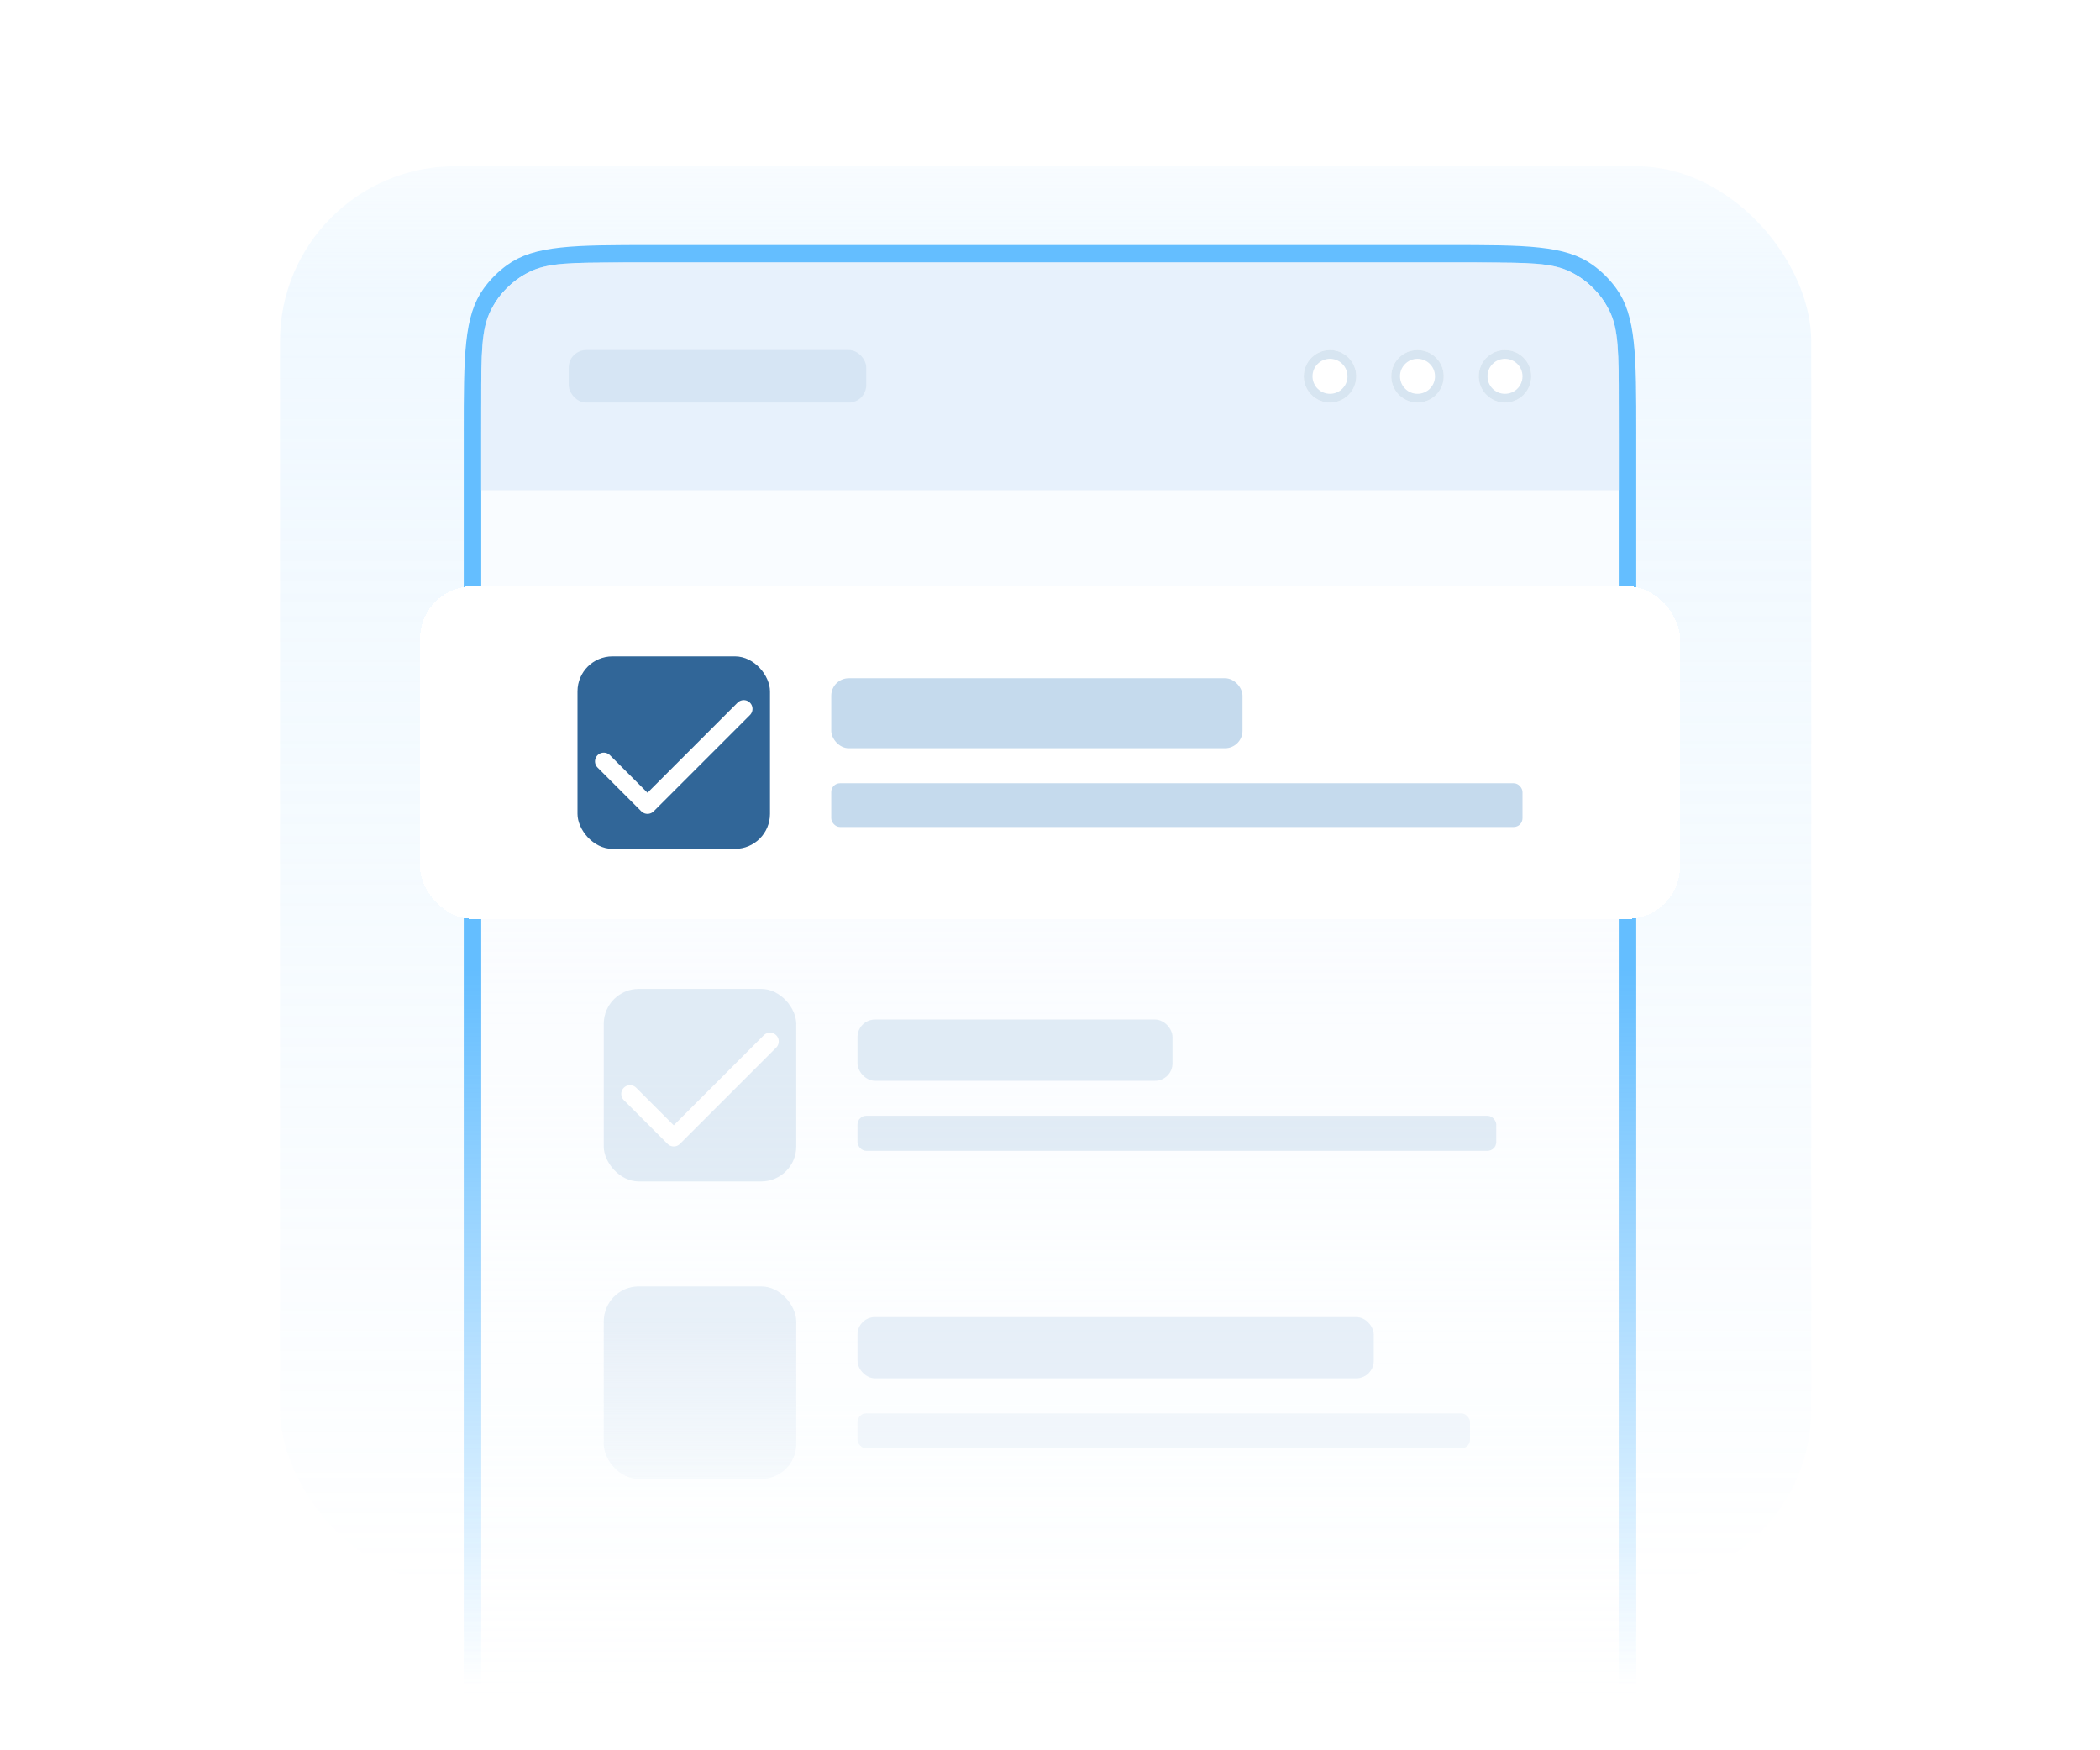 <svg width="240" height="200" viewBox="0 0 240 200" fill="none" xmlns="http://www.w3.org/2000/svg">
<g clip-path="url(#clip0_1605_58838)">
<g filter="url(#filter0_f_1605_58838)">
<rect x="32" y="19" width="175" height="162" rx="20" fill="url(#paint0_linear_1605_58838)" fill-opacity="0.25"/>
</g>
<path d="M53 49.6C53 40.601 53 36.101 55.292 32.947C56.032 31.928 56.928 31.032 57.947 30.292C61.101 28 65.601 28 74.6 28H165.4C174.399 28 178.899 28 182.053 30.292C183.072 31.032 183.968 31.928 184.708 32.947C187 36.101 187 40.601 187 49.6V200H53V49.6Z" fill="url(#paint1_linear_1605_58838)"/>
<path d="M53 49.6C53 40.601 53 36.101 55.292 32.947C56.032 31.928 56.928 31.032 57.947 30.292C61.101 28 65.601 28 74.6 28H165.4C174.399 28 178.899 28 182.053 30.292C183.072 31.032 183.968 31.928 184.708 32.947C187 36.101 187 40.601 187 49.6V200H53V49.6Z" fill="url(#paint2_linear_1605_58838)" fill-opacity="0.4"/>
<path d="M54 49.6C54 45.078 54.001 41.767 54.281 39.189C54.558 36.63 55.099 34.913 56.101 33.534C56.779 32.6 57.6 31.779 58.534 31.101C59.913 30.099 61.63 29.558 64.189 29.281C66.767 29.001 70.078 29 74.6 29H165.4C169.922 29 173.233 29.001 175.811 29.281C178.37 29.558 180.087 30.099 181.466 31.101C182.399 31.779 183.221 32.6 183.899 33.534C184.901 34.913 185.442 36.63 185.719 39.189C185.999 41.767 186 45.078 186 49.6V199H54V49.6Z" stroke="url(#paint3_linear_1605_58838)" stroke-opacity="0.6" stroke-width="2"/>
<path d="M55 46C55 40.4 55 37.599 56.09 35.46C57.049 33.578 58.578 32.049 60.46 31.09C62.599 30 65.4 30 71 30H169C174.601 30 177.401 30 179.54 31.09C181.422 32.049 182.951 33.578 183.91 35.46C185 37.599 185 40.4 185 46V56H55V46Z" fill="#E5EEF8"/>
<path d="M55 46C55 40.4 55 37.599 56.09 35.46C57.049 33.578 58.578 32.049 60.46 31.09C62.599 30 65.4 30 71 30H169C174.601 30 177.401 30 179.54 31.09C181.422 32.049 182.951 33.578 183.91 35.46C185 37.599 185 40.4 185 46V56H55V46Z" fill="#EAF5FF" fill-opacity="0.5"/>
<rect x="65" y="40" width="34" height="6" rx="2" fill="#C7DBED" fill-opacity="0.5"/>
<circle cx="152" cy="43" r="3" fill="white"/>
<circle cx="152" cy="43" r="2.5" stroke="#C7DBEC" stroke-opacity="0.7"/>
<circle cx="162" cy="43" r="3" fill="white"/>
<circle cx="162" cy="43" r="2.5" stroke="#C7DBEC" stroke-opacity="0.7"/>
<circle cx="172" cy="43" r="3" fill="white"/>
<circle cx="172" cy="43" r="2.5" stroke="#C7DBEC" stroke-opacity="0.7"/>
<rect x="69" y="113" width="22" height="22" rx="4" fill="#C7DBED" fill-opacity="0.5"/>
<rect x="98" y="116.5" width="36" height="7" rx="2" fill="#C7DBED" fill-opacity="0.5"/>
<rect x="98" y="127.5" width="73" height="4" rx="1" fill="#C7DBED" fill-opacity="0.5"/>
<path d="M88 119L77 130L72 125" stroke="white" stroke-width="2" stroke-linecap="round" stroke-linejoin="round"/>
<rect x="69" y="147" width="22" height="22" rx="4" fill="url(#paint4_linear_1605_58838)"/>
<rect x="98" y="150.5" width="59" height="7" rx="2" fill="#C7DBED" fill-opacity="0.4"/>
<rect opacity="0.2" x="98" y="161.5" width="70" height="4" rx="1" fill="#C7DBED"/>
<g filter="url(#filter1_dd_1605_58838)">
<rect x="48" y="66" width="144" height="38" rx="6" fill="white" shape-rendering="crispEdges"/>
<rect x="66" y="74" width="22" height="22" rx="4" fill="#316698"/>
<rect x="95" y="76.5" width="47" height="8" rx="2" fill="#C5DAED"/>
<rect x="95" y="88.5" width="79" height="5" rx="1" fill="#C5DAED"/>
<path d="M85 80L74 91L69 86" stroke="white" stroke-width="2" stroke-linecap="round" stroke-linejoin="round"/>
</g>
</g>
<defs>
<filter id="filter0_f_1605_58838" x="4" y="-9" width="231" height="218" filterUnits="userSpaceOnUse" color-interpolation-filters="sRGB">
<feFlood flood-opacity="0" result="BackgroundImageFix"/>
<feBlend mode="normal" in="SourceGraphic" in2="BackgroundImageFix" result="shape"/>
<feGaussianBlur stdDeviation="14" result="effect1_foregroundBlur_1605_58838"/>
</filter>
<filter id="filter1_dd_1605_58838" x="9" y="27" width="222" height="116" filterUnits="userSpaceOnUse" color-interpolation-filters="sRGB">
<feFlood flood-opacity="0" result="BackgroundImageFix"/>
<feColorMatrix in="SourceAlpha" type="matrix" values="0 0 0 0 0 0 0 0 0 0 0 0 0 0 0 0 0 0 127 0" result="hardAlpha"/>
<feOffset/>
<feGaussianBlur stdDeviation="19.5"/>
<feComposite in2="hardAlpha" operator="out"/>
<feColorMatrix type="matrix" values="0 0 0 0 0 0 0 0 0 0.345 0 0 0 0 0.75 0 0 0 0.1 0"/>
<feBlend mode="normal" in2="BackgroundImageFix" result="effect1_dropShadow_1605_58838"/>
<feColorMatrix in="SourceAlpha" type="matrix" values="0 0 0 0 0 0 0 0 0 0 0 0 0 0 0 0 0 0 127 0" result="hardAlpha"/>
<feOffset dy="1"/>
<feGaussianBlur stdDeviation="5"/>
<feComposite in2="hardAlpha" operator="out"/>
<feColorMatrix type="matrix" values="0 0 0 0 0 0 0 0 0 0.26 0 0 0 0 0.5 0 0 0 0.15 0"/>
<feBlend mode="normal" in2="effect1_dropShadow_1605_58838" result="effect2_dropShadow_1605_58838"/>
<feBlend mode="normal" in="SourceGraphic" in2="effect2_dropShadow_1605_58838" result="shape"/>
</filter>
<linearGradient id="paint0_linear_1605_58838" x1="119.5" y1="19" x2="119.5" y2="181" gradientUnits="userSpaceOnUse">
<stop stop-color="#C5E6FF" stop-opacity="0.5"/>
<stop offset="0.089" stop-color="#C5E6FF"/>
<stop offset="1" stop-color="#A8D9FD" stop-opacity="0"/>
</linearGradient>
<linearGradient id="paint1_linear_1605_58838" x1="120" y1="28" x2="120" y2="200" gradientUnits="userSpaceOnUse">
<stop offset="0.716" stop-color="white"/>
<stop offset="0.974" stop-color="white" stop-opacity="0"/>
</linearGradient>
<linearGradient id="paint2_linear_1605_58838" x1="120" y1="28" x2="120" y2="200" gradientUnits="userSpaceOnUse">
<stop offset="0.275" stop-color="#EFF7FF"/>
<stop offset="0.972" stop-color="#EFF7FF" stop-opacity="0"/>
</linearGradient>
<linearGradient id="paint3_linear_1605_58838" x1="120" y1="28" x2="120" y2="200" gradientUnits="userSpaceOnUse">
<stop offset="0.481" stop-color="#0094FF"/>
<stop offset="0.957" stop-color="#0094FF" stop-opacity="0"/>
</linearGradient>
<linearGradient id="paint4_linear_1605_58838" x1="80" y1="147" x2="80" y2="177" gradientUnits="userSpaceOnUse">
<stop offset="0.135" stop-color="#C7DBED" stop-opacity="0.4"/>
<stop offset="1" stop-color="#C7DBED" stop-opacity="0"/>
</linearGradient>
<clipPath id="clip0_1605_58838">
<rect width="240" height="200" fill="white"/>
</clipPath>
</defs>
</svg>
